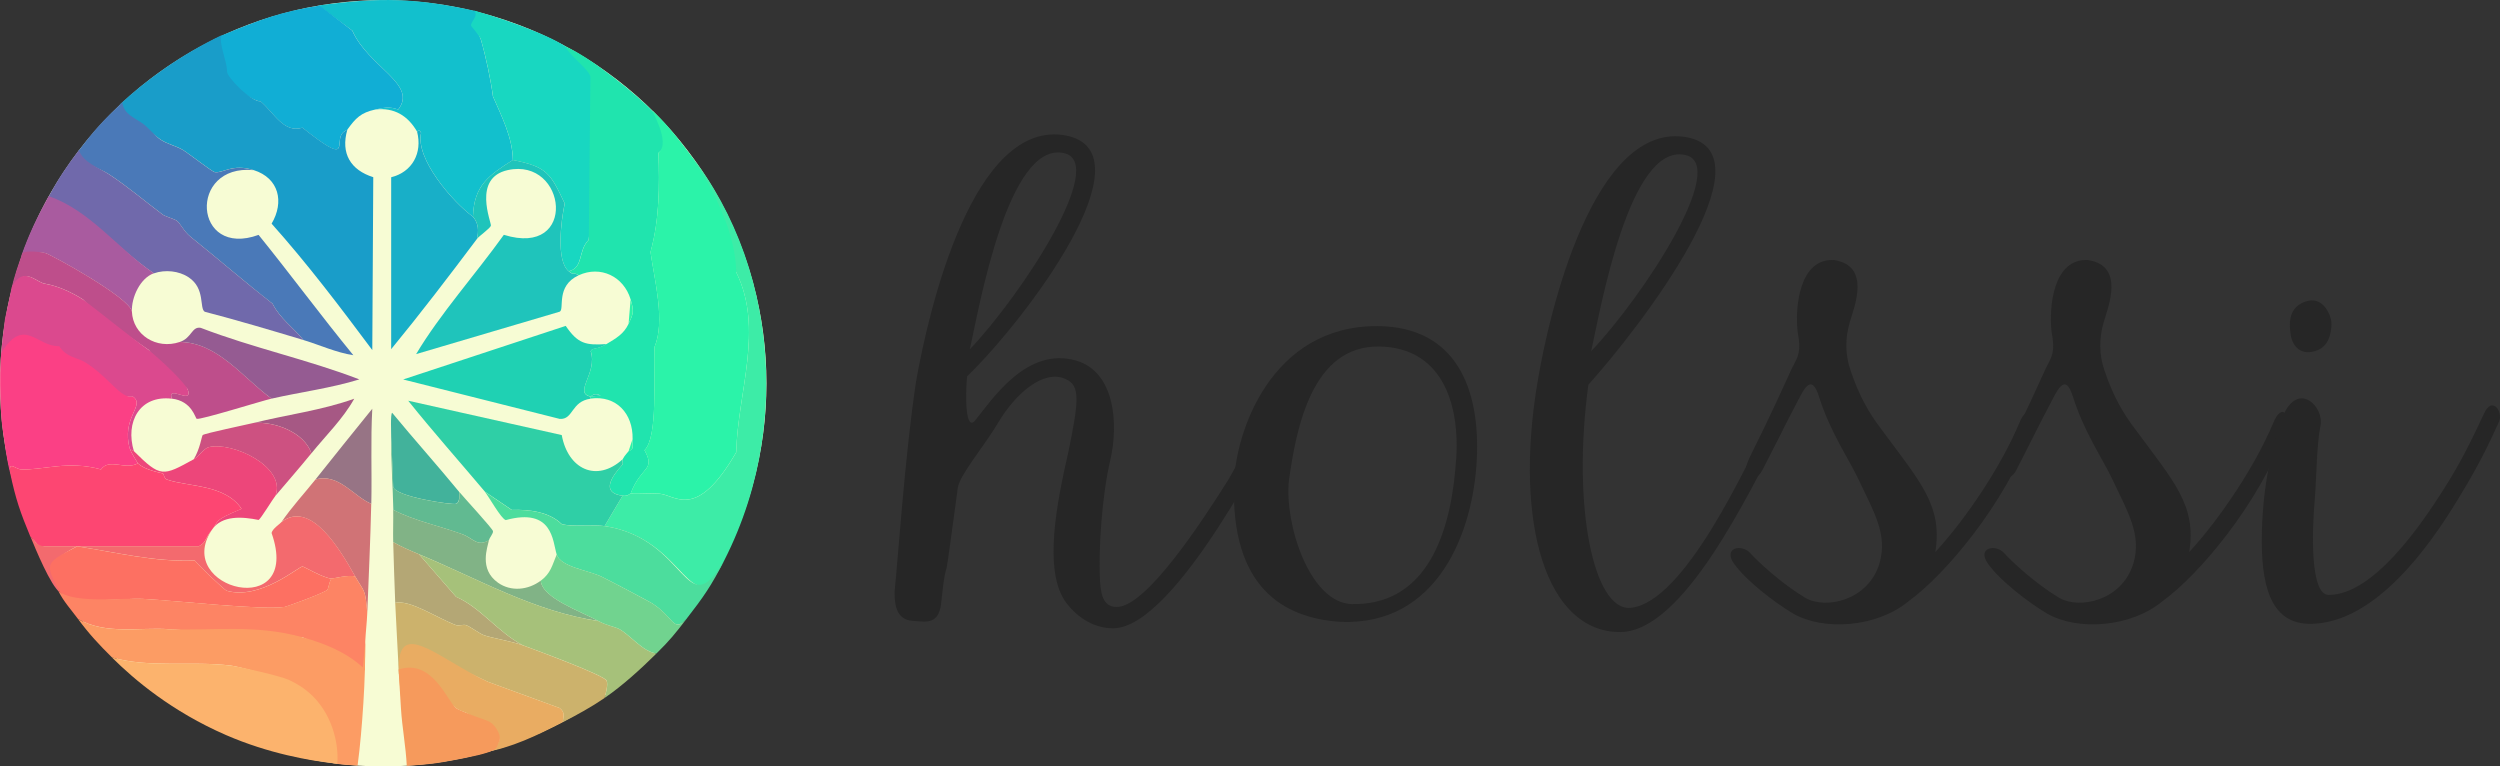<?xml version="1.0" encoding="UTF-8"?>
<svg id="Layer_2" data-name="Layer 2" xmlns="http://www.w3.org/2000/svg" viewBox="0 0 358.79 110">
  <rect x="0" y="0" width="358.79" height="110" fill="#333333" stroke="none"/>
  <defs>
    <style>
      .cls-1 {
        fill: #20e4ae;
      }

      .cls-2 {
        fill: #1fd1b3;
      }

      .cls-3 {
        fill: #fc9c64;
      }

      .cls-4 {
        fill: #2fcfa6;
      }

      .cls-5 {
        fill: #f69a5c;
      }

      .cls-6 {
        fill: #7069ab;
      }

      .cls-7 {
        fill: #d07376;
      }

      .cls-8 {
        fill: #a65884;
      }

      .cls-9 {
        fill: #a6c17a;
      }

      .cls-10 {
        fill: #fcb36d;
      }

      .cls-11 {
        fill: #fd7062;
      }

      .cls-12 {
        fill: #fb4085;
      }

      .cls-13 {
        fill: #fd4672;
      }

      .cls-14 {
        fill: #ed467a;
      }

      .cls-15 {
        fill: #3deca7;
      }

      .cls-16 {
        fill: #fd8464;
      }

      .cls-17 {
        fill: #f36a6e;
      }

      .cls-18 {
        fill: #cd5181;
      }

      .cls-19 {
        fill: #61ba91;
      }

      .cls-20 {
        fill: #2bf3a9;
      }

      .cls-21 {
        fill: #1fc4bb;
      }

      .cls-22 {
        fill: #262626;
      }

      .cls-23 {
        fill: #b4a775;
      }

      .cls-24 {
        fill: #42b29b;
      }

      .cls-25 {
        fill: #f7fcd4;
      }

      .cls-26 {
        fill: #81b386;
      }

      .cls-27 {
        fill: #a95b9f;
      }

      .cls-28 {
        fill: #977485;
      }

      .cls-29 {
        fill: #71d38f;
      }

      .cls-30 {
        fill: #18d7c1;
      }

      .cls-31 {
        fill: #18afc8;
      }

      .cls-32 {
        fill: #4a79b8;
      }

      .cls-33 {
        fill: #4cdd9d;
      }

      .cls-34 {
        fill: #955b92;
      }

      .cls-35 {
        fill: #ccb26c;
      }

      .cls-36 {
        fill: #e9ac62;
      }

      .cls-37 {
        fill: #12c0cd;
      }

      .cls-38 {
        fill: #be4e8b;
      }

      .cls-39 {
        fill: #db498e;
      }

      .cls-40 {
        fill: #11aed5;
      }

      .cls-41 {
        fill: #199dc9;
      }
    </style>
  </defs>
  <g id="_로고" data-name="로고">
    <g>
      <path class="cls-22" d="M139.99,60.28c2.4-2.94,7.34-10.55,14.42-8.54,5.61,1.6,6.14,9.08,4.94,14.28-1.2,5.07-1.74,12.95-1.47,17.49.13,2.4.8,3.6,2.4,3.6,4.27,0,12.41-12.55,16.02-18.29,1.6-2.67,5.21-10.01,6.94-11.35,1.6-1.2,2.14-.13.93,2-1.2,2-15.35,30.7-24.43,30.7-2.54,0-4.94-1.34-6.67-3.6-3.47-4.54-1.34-14.68.27-21.76,1.47-7.21,1.74-9.48-.4-10.41-3.2-1.47-7.21,2.14-9.61,6.14-2.14,3.6-5.61,7.61-5.87,9.48-.67,4.94-1.47,10.94-1.6,11.48-.4,1.07-.67,4-.8,5.21-.4,2.94-2.14,2.54-4,2.4-2.67-.13-2.67-2.8-2.67-4.27.4-3.47,1.47-19.49,3.07-30.03,1.87-10.68,8.28-37.77,21.49-35.37,12.41,2.4-5.74,26.43-14.15,34.57-.27,2.67-.27,8.14,1.2,6.27ZM152.67,21.97c-8.01-1.74-12.15,22.16-13.48,28.16,7.47-7.88,19.89-26.83,13.48-28.16Z"/>
      <path class="cls-22" d="M177.1,69.49c.13-7.21,5.21-22.82,20.69-22.69,11.08.13,14.68,8.81,14.15,19.22-.53,10.41-5.61,23.76-19.49,23.23-8.54-.53-15.75-5.21-15.35-19.75ZM208.87,67.22c.94-8.68-1.6-17.35-10.94-17.49-9.61-.13-11.88,11.61-12.95,19.22-.67,6.14,2.94,17.62,9.08,17.75,10.01.13,13.88-8.81,14.82-19.49Z"/>
      <path class="cls-22" d="M233.96,87.24c7.88-.67,16.95-21.22,19.49-25.89,1.2-2.27,3.6-1.47,1.87,1.33-4.27,7.74-13.62,28.03-22.82,28.03-10.55,0-15.22-15.48-11.88-35.64,1.74-10.68,8.28-37.77,21.49-35.37,12.41,2.4-6.81,27.36-14.15,35.51-2.4,17.62.8,32.44,6.01,32.03ZM241.84,22.24c-8.01-1.74-12.15,22.16-13.48,28.16,7.47-7.88,19.89-26.83,13.48-28.16Z"/>
      <path class="cls-22" d="M248.91,80.97c-1.74-2.4,1.07-2.94,2.27-1.6,1.2,1.33,4.54,4.41,7.88,6.41,2.94,1.74,9.08.4,10.68-4.94,1.2-4.14-.8-7.34-3.07-12.15-1.47-3.07-4-6.67-5.61-11.75-.8-2.54-1.6-2.14-2.67-.13-2.67,5.07-3.74,7.34-5.47,10.68-.93,1.87-3.6,1.74-1.74-2,3.07-6.14,5.21-10.94,6.01-12.68.93-1.74,1.33-2.4.8-5.21-.4-3.6.27-10.54,5.21-10.28,5.34.8,2.94,6.67,2.27,8.94-.67,2.27-.67,4.67.13,6.94,1.2,3.6,2.67,6.14,4.41,8.41,5.61,7.61,8.81,10.94,7.74,17.62,4.54-4.94,9.48-12.41,12.01-18.42,1.33-3.34,2.67-1.07,1.87,1.07-4,10.54-12.41,20.56-17.75,24.43-4.54,3.74-12.15,4.27-16.55,1.74-2.67-1.6-6.68-4.67-8.41-7.08Z"/>
      <path class="cls-22" d="M285.35,80.97c-1.74-2.4,1.07-2.94,2.27-1.6,1.2,1.33,4.54,4.41,7.88,6.41,2.94,1.74,9.08.4,10.68-4.94,1.2-4.14-.8-7.34-3.07-12.15-1.47-3.07-4-6.67-5.61-11.75-.8-2.54-1.6-2.14-2.67-.13-2.67,5.07-3.74,7.34-5.47,10.68-.93,1.87-3.6,1.74-1.74-2,3.07-6.14,5.21-10.94,6.01-12.68.93-1.74,1.33-2.4.8-5.21-.4-3.6.27-10.54,5.21-10.28,5.34.8,2.94,6.67,2.27,8.94s-.67,4.67.13,6.94c1.2,3.6,2.67,6.14,4.41,8.41,5.61,7.61,8.81,10.94,7.74,17.62,4.54-4.94,9.48-12.41,12.01-18.42,1.33-3.34,2.67-1.07,1.87,1.07-4,10.54-12.41,20.56-17.75,24.43-4.54,3.74-12.15,4.27-16.55,1.74-2.67-1.6-6.68-4.67-8.41-7.08Z"/>
      <path class="cls-22" d="M333,61.22c-.53,2.8-.53,7.21-.8,10.54-.4,4.54-.67,13.62,2,13.62,6.41,0,13.21-10.01,16.29-14.82,2.94-4.54,4.54-8.14,6.01-11.21,1.2-2.67,2.8-.13,2.14,1.2-.67,1.33-2,4.8-5.87,11.08-4.27,7.07-11.75,17.35-20.56,17.88-5.87.4-7.61-4.54-7.61-11.88s1.47-14.02,3.07-18.02c2.27-5.07,6.01-1.07,5.34,1.6ZM328.73,47.87c-.27-1.74-.13-3.74,2-4.54,2.67-1.07,3.87,2,3.87,3.07,0,1.47-.4,3.47-2.4,4-2.27.67-3.34-1.07-3.47-2.53Z"/>
    </g>
    <g>
      <ellipse class="cls-25" cx="55" cy="55.01" rx="55" ry="54.99"/>
      <g>
        <path class="cls-37" d="M68.48,1.63c.67.78-.24,2.01-.18,2.58.01.12.56.93.72,1.49.68,2.32,1.42,5.79,1.72,8.13,1.23,2.83,2.82,5.9,2.86,9.14-3.42,2.18-5.59,3.62-5.72,8.13-2.89-2.09-8.31-8.34-7.44-12.04-.35-.68-.56-.12-.57-.15-1.34-2.32-3.31-3.51-6.01-3.19,1.25-.27,2.05-.46,3.29,0,2.85-3.64-4.27-6.08-6.58-11.32l-4.87-3.61c8.64-1.2,14.2-1.11,22.79.85Z"/>
        <path class="cls-40" d="M45.87.79l4.69,3.61c2.31,5.24,9.44,7.68,6.58,11.32-1.24-.46-2.04-.27-3.29,0-2.06.45-2.81,1.23-4.01,2.9-.03.05-.57.19-.86.73-.76,1.41,1.15,4.36-5.58-1.02-2.7.86-4.15-2.24-6.01-3.77-1.44.04-8.28-5.2-8.44-5.95-.35-1.6,2.33-2.34,2.81-3.5,5.47-2.27,8.46-3.41,14.11-4.32Z"/>
        <path class="cls-30" d="M82.19,7.59c.68,1.2,4.57,1.84,4.33,2.84-.37.33-.5,3.31-.57,3.62-.35,1.76-.98,16.38-1.47,20.38-1.57,1.55-.71,4-2.86,4.5-1.85-1.52-1.08-7.3-.57-9.72-2.05-4.34-2.53-5.27-7.44-6.24-.04-3.24-1.64-6.31-2.86-9.14-.3-2.34-1.04-5.8-1.72-8.13-.16-.56-1.42-1.91-1.43-2.03-.05-.57,1.12-1.37.45-2.15,5.67,1.55,13.26,4.52,14.15,6.07Z"/>
        <path class="cls-41" d="M31.81,5.06c-.48,1.16.82,3.8.77,5.21-.03.76,3.38,4.32,4.82,4.28,1.86,1.53,3.31,4.64,6.01,3.77,6.74,5.37,4.82,2.43,5.58,1.02.29-.53.83-.68.86-.73-.99,3.42.48,5.8,3.72,6.82l-.14,24.81c-4.63-6.2-9.3-12.38-14.45-18.14,1.84-3.11,1.07-6.54-2.58-7.69-3.05-.97-4.44.49-5.58.29-.4-.07-3.78-2.71-4.58-3.19-.96-.58-2.19-.82-3.15-1.45-.92-.6-1.76-1.49-2.72-2.05-1.36-.8-3.04-1.33-3.17-3.03,3.8-3.52,8.73-7.12,14.61-9.93Z"/>
        <path class="cls-1" d="M84.73,11.26c.24-1-2.64-2.88-3.68-4.64,3.58,1.48,10.65,7.15,12.82,9.56.06.06.76,1.51,1.77,2.72-.56.37.79,1.52-1.14,3.05.16,4.77.15,9.56-1.14,14.22.57,4.03,2.15,9.96.57,13.64-.14,4.53.5,12.95-1.43,14.8,1.63,2.99-.47,2.2-2,6.24-.2,0-.33.39-1.14.29-4.05-.51-.14-4.23,0-4.5.08-.15-.07-.58,0-.73.29-.57.83-1.09.86-1.16.01-.03.24.01.57-.44,0-.44,0-.87,0-1.31.07-3.65-2.35-6.29-6.01-5.8v-.29l1.43-.15c-.99-.52-1.36.16-1.43.15-2.55-.55,1.04-3.38,0-6.53.23-.54.89-.16,2.29-1.02,1.3-.79,2.45-1.4,3.15-2.9.67-1.44.81-1.74.29-3.48-1-3.34-4.35-4.9-7.44-3.48-1.01-.57-.52.17-1.43-.58,2.15-.5,1.29-2.95,2.86-4.5"/>
        <path class="cls-32" d="M36.39,24.42c-9.44-.92-8.66,12.71.72,9.29,4.6,5.69,8.96,11.6,13.6,17.27-2.46-.38-4.79-1.46-7.16-2.18-1.49-1.84-3.33-3.04-4.44-5.22-3.99-3.11-7.78-6.41-11.74-9.58-1.03-.82-1.42-1.87-2-2.32-.3-.23-1.68-.63-2-.87-2.57-1.92-5.04-4.04-7.73-5.8-1.45-.95-3.82-1.43-4.45-3.25,2.3-3.05,3.59-4.47,6.38-7.08.13,1.69,1.81,2.25,2.94,3.07.9.65,1.66,1.72,2.58,2.32.96.63,2.19.88,3.15,1.45.8.48,4.18,3.12,4.58,3.19,1.14.2,2.53-1.26,5.58-.29Z"/>
        <path class="cls-15" d="M103.94,80.43c-5.01,9.81-5.13-3.09-17.17-4.93l2.58-4.35c.82.1.94-.3,1.14-.29,1.27.06,2.91-.09,4.15,0,2.29.16,5.27,4.01,11.02-5.95.2-8.61,4.02-17.68,0-25.83-5.05-9-8.57-15.64-9.34-17.14-.22-.44-1.18-2.33-1.52-4.37,0-.04-.04-.13-.02-.11,15.78,15.06,20.02,41.69,9.16,62.97Z"/>
        <path class="cls-31" d="M67.88,31.1c.82.98.83,2.06.57,3.19-4.01,5.34-8.07,10.66-12.31,15.82v-24.67c3.04-.76,4.5-3.49,3.72-6.53.01.03.22-.53.57.15-.87,3.7,4.55,9.95,7.44,12.04Z"/>
        <path class="cls-20" d="M90.49,70.85c1.53-4.04,3.63-3.25,2-6.24,1.93-1.85,1.29-10.28,1.43-14.8,1.58-3.68,0-9.61-.57-13.64,1.29-4.66,1.3-9.45,1.14-14.22,1.93-1.53-1.3-6.51-.81-6.05,5.85,5.57,11.88,15.49,11.98,23.17,4.02,8.14.2,17.21,0,25.83-5.75,9.96-8.73,6.11-11.02,5.95-1.24-.09-2.88.06-4.15,0Z"/>
        <path class="cls-6" d="M43.55,48.8c-4.7-1.42-9.42-2.82-14.17-4.06-.8-.52.12-3.31-2.29-4.93-1.41-.95-3.4-1.14-5.01-.58-5.18-3.52-9.33-8.66-15.28-10.7,1.54-2.82,2.57-4.4,4.52-6.99.64,1.82,2.87,2.52,4.32,3.47,2.68,1.76,5.16,3.88,7.73,5.8.32.24,1.7.64,2,.87.59.45.98,1.5,2,2.32,3.95,3.16,7.75,6.46,11.74,9.58,1.11,2.18,2.94,3.38,4.44,5.22Z"/>
        <path class="cls-21" d="M81.62,38.93c.91.75.42,0,1.43.58-3.34,1.53-2,4.87-2.72,5.22l-20.61,6.09c3.45-5.79,8.5-11.41,12.59-17.12,10.69,3.33,9.04-11.14.57-9.29-5.14,1.12-2.33,7.52-2.43,7.98-.08.36-1.73,1.52-2,1.89.25-1.14.25-2.21-.57-3.19.14-4.51,2.3-5.94,5.72-8.13,4.91.97,5.39,1.9,7.44,6.24-.51,2.42-1.27,8.2.57,9.72Z"/>
        <path class="cls-27" d="M22.08,39.22c-1.95.68-3.24,3.45-3.15,5.51-.21-1.96-11.71-8.24-12.45-8.42-.64-.15-2.74.07-3.43.43,1.06-3.09,2.38-5.75,3.93-8.59,5.95,2.04,9.92,7.54,15.1,11.06Z"/>
        <path class="cls-38" d="M18.93,44.73c.15,3.32,3.51,5.48,6.87,4.35,5.43.05,9.02,5.09,13.17,8.13-1.43.33-10.2,3.07-10.73,2.9-.23-.07-.65-2.55-3.58-2.9-.74-2.12,3.09,1.02,2.29-1.31-.13-.38-3.25-2.11-5.58-5.66-3.23-2.31-6.71-4.38-9.45-7.26-3.32-2.1-5.43-2.21-5.72-2.32-1.49-.59-2.8-2.32-4.55.84.32-1.78,1.13-3.89,1.58-5.21.69-.36,2.61-.14,3.25.01.74.17,12.24,6.46,12.45,8.42Z"/>
        <path class="cls-39" d="M.11,51.8c3.51,2.18,17.13,5.43,18.97,5.13,1.84,1.28-1.75,2.98-.43,7.55.15.04.55.27.57.29-1.28-4.21.82-8.09,5.44-7.55-.74-2.12,3.09,1.02,2.29-1.31-.13-.38-1.74-2.42-5.58-5.66-3.23-2.31-6.15-4.77-9.45-7.26-3.32-2.1-5.43-2.21-5.72-2.32-1.49-.59-2.92-2.33-4.5.49l-.99,4.63c-.11.84-.22,1.7-.32,2.58-.09.79-.16,1.56-.23,2.31"/>
        <path class="cls-20" d="M90.21,46.48l.29-3.48c.52,1.74.38,2.04-.29,3.48Z"/>
        <path class="cls-2" d="M87.06,49.38c-1.4.86-2.06.48-2.29,1.02,1.04,3.15-2.55,5.98,0,6.53v.29c-2.83.38-2.46,3.03-4.44,2.9l-22.47-5.66,23.33-7.69c1.75,2.56,2.84,2.81,5.87,2.61Z"/>
        <path class="cls-34" d="M38.97,57.21c-4.15-3.03-7.74-8.07-13.17-8.13,1.74-.58,1.71-2.27,3.01-2.03,7.44,2.87,15.43,4.57,22.76,7.4-4.08,1.26-8.42,1.81-12.59,2.76Z"/>
        <path class="cls-12" d="M18.65,64.47c.08.28,1.06,1.95,1.14,2.03-1.86,1.02-4.05-.81-5.3.87-4.72-1.32-8.34.13-11.45,0-.89-.04-1.85-1.36-1.57.58-.57-2.33-.77-4.16-1.14-6.67-.35-2.34-.48-10.14,0-10.88,3.2-4.96,5.05-.56,8.16-.73,1.08,1.67,2.58,1.61,3.72,2.32,3.51,2.18,5.03,5.24,6.87,4.93,1.84,1.28-1.75,2.98-.43,7.55Z"/>
        <path class="cls-2" d="M84.77,56.92c.07.02.44-.66,1.43-.15l-1.43.15Z"/>
        <path class="cls-8" d="M44.69,65.05c-1.02-3-5.22-4.59-8.3-4.35,4.8-1.19,9.77-1.8,14.45-3.48-1.63,2.92-4.07,5.27-6.15,7.84Z"/>
        <path class="cls-4" d="M89.35,65.92c-.07.15.08.57,0,.73-.14.27-4.05,3.98,0,4.5l-2.58,4.35c-1.43-.22-4.6.15-6.15-.29-1.8-1.76-4.68-2.12-7.16-2.03l-3.86-2.61c-3.67-4.35-7.46-8.62-11.02-13.06l22.04,4.93c.89,4.9,5,6.86,8.73,3.48Z"/>
        <path class="cls-28" d="M53.28,72.3c-2.5-1.01-4.7-4.46-8.01-3.48,2.7-3.4,5.43-6.78,8.16-10.16-.25,4.54-.04,9.1-.14,13.64Z"/>
        <path class="cls-24" d="M65.88,70.56c-.02.55.19,1.45-.43,1.74-.44.2-8.86-1.02-9.02-2.47l-.29-7.11c.01-.59-.13-3.31.14-3.48,3.15,3.82,6.45,7.5,9.59,11.32Z"/>
        <path class="cls-18" d="M44.69,65.05c-1.68,2.07-3.43,4.06-5.15,6.09,1.55-4.18-6.25-7.8-9.59-6.96-.68.17-1.42,1.34-2.15,1.74.91-1.48,1.15-3.36,1.29-3.48.28-.25,6.3-1.49,7.3-1.74,3.08-.23,7.28,1.36,8.3,4.35Z"/>
        <path class="cls-19" d="M65.88,70.56c.65.79,4.8,5.29,4.87,5.66.06.36-.5.92-.57,1.31-1.71,1-2.25-.29-3.86-.87-3.32-1.2-6.83-1.91-9.87-3.48-.07-3.49-.36-6.94-.29-10.45l.29,7.11c.16,1.45,8.58,2.67,9.02,2.47.62-.29.41-1.19.43-1.74Z"/>
        <path class="cls-20" d="M90.21,64.76l.57-1.74c0,.43,0,.87,0,1.31-.33.45-.56.4-.57.44Z"/>
        <path class="cls-14" d="M39.54,71.14c-.37.44-2.14,3.37-2.43,3.48-2.24-.45-5.27-.75-6.73,1.45,1.12-1.37.15-1.32,4.29-3.05-2.38-3.56-7.73-3.14-10.73-4.21-.4-.14-.41-.8-.57-.87-.18-.08-2.54-.44-3.58-1.45-.08-.08-1.06-1.75-1.14-2.03.15.04.55.27.57.29,3.87,3.84,4.16,3.59,8.59,1.16.73-.4,1.47-1.57,2.15-1.74,3.34-.83,11.14,2.79,9.59,6.96Z"/>
        <path class="cls-13" d="M19.79,66.5c1.04,1.01,3.4,1.37,3.58,1.45.16.07.17.73.57.87,3,1.07,8.36.65,10.73,4.21-4.15,1.73-3.17,1.67-4.29,3.05-.99,1.22-.79,1.8-1.86,2.32H5.62l-1.29-1.45c-1.44-3.48-2.06-5.27-2.86-9-.28-1.94.68-.62,1.57-.58,3.11.13,6.73-1.32,11.45,0,1.24-1.68,3.43.15,5.3-.87Z"/>
        <path class="cls-7" d="M53.28,72.3c-.12,5.21-.36,10.46-.57,15.67-.29-3.59-.41-2.92-1.72-5.22-2.01-3.54-6.3-11.11-10.59-7.84,1.5-2.18,3.23-4.04,4.87-6.09,3.32-.98,5.52,2.47,8.01,3.48Z"/>
        <path class="cls-33" d="M86.77,75.5c12.04,1.84,11.55,14.41,17.17,4.93-1.86,3.65-2.95,5.21-5.44,8.42-1.91,2.05-1.74-.29-5.01-2.32-.38-.24-6.23-3.33-7.16-3.77-1.9-.92-5.89-1.38-6.44-3.19-.58-1.89-.53-6.78-7.3-4.93-.65-.14-2.46-3.42-3.01-4.06l3.86,2.61c2.48-.09,5.35.27,7.16,2.03,1.55.44,4.72.07,6.15.29Z"/>
        <path class="cls-26" d="M70.17,77.53c-.19,1.02-1.46,4.13,1.29,6.09,1.87,1.33,4.34,1.07,6.15-.29.19,2.51,5.76,4.41,8.3,5.8-9.24-1.36-17.25-6.04-25.76-9.58-1.27-.53-2.52-1.06-3.72-1.74-.04-1.54.03-3.1,0-4.64,3.05,1.57,6.56,2.28,9.87,3.48,1.61.58,2.15,1.88,3.86.87Z"/>
        <path class="cls-17" d="M50.99,82.75c-.83-.31-3.26.31-3.43.29-1.29-.14-3.93-1.75-4.15-1.74-.59.02-6.07,4.85-10.88,3.48-.3-.09-4.07-3.66-4.58-4.35-5.8.24-11.18-1.15-16.89-2.03-4.84,2.51-3.45,3.31-2.43,6.67-1.38-1.03-3.54-6.3-4.29-8.13l.79.89c.32.36.77.56,1.25.56h22.15c1.07-.53.87-1.1,1.86-2.32-5.62,8.51,13.05,13.16,8.59.44.05-.6,1.31-1.41,1.43-1.6,4.3-3.28,8.58,4.29,10.59,7.84Z"/>
        <path class="cls-23" d="M60.15,79.56l5.3,6.09c3.52,1.54,6.02,5.1,9.59,6.96-1.59-.58-4.46-1.05-5.58-1.45-.66-.23-1.91-1.21-2.58-1.45-.33-.12-1.11.12-1.43,0-2.72-1-6.59-3.69-8.73-3.19-.12-2.9-.2-5.81-.29-8.71,1.2.68,2.45,1.21,3.72,1.74Z"/>
        <path class="cls-11" d="M47.56,83.04c-.33.54-.42,1.41-.57,1.6-.35.43-5.82,2.42-6.15,2.47-3.26.49-15.77-.93-20.32-1.16-3.13-.16-9.45.94-11.88-.87-2.16-4.23-2.41-4.16,2.43-6.67,5.71.88,11.09,2.28,16.89,2.03.51.69,4.28,4.27,4.58,4.35,4.81,1.37,10.29-3.46,10.88-3.48.22,0,2.86,1.6,4.15,1.74Z"/>
        <path class="cls-9" d="M85.91,89.14c1.18.65,2.45.84,3.01,1.16,1.62.95,3.35,3.24,5.3,3.48-2.26,2.23-4.83,4.59-7.44,6.38.15-.66.52-1.84.29-2.47-.29-.78-10.45-4.5-12.02-5.08-3.57-1.86-6.06-5.43-9.59-6.96l-5.3-6.09c8.51,3.54,16.52,8.21,25.76,9.58Z"/>
        <path class="cls-29" d="M98.51,88.85c-1.67,2.15-2.31,2.97-4.29,4.93-1.94-.24-3.67-2.54-5.3-3.48-.55-.32-1.83-.51-3.01-1.16-2.54-1.4-8.11-3.29-8.3-5.8,1.44-1.08,1.62-2.17,2.29-3.77.55,1.81,4.54,2.27,6.44,3.19.92.44,6.77,3.53,7.16,3.77,3.27,2.03,3.1,4.37,5.01,2.32Z"/>
        <path class="cls-16" d="M50.99,82.75c1.31,2.31,1.43,1.63,1.72,5.22-.06,1.37-.22,2.7-.29,4.06l-.06,4.21c-2.48-2.25-6.02-3.44-8.96-4.79-6.42.12-12.79-.75-19.18-1.16-4.39-.28-8.99.82-13.02-1.45-.97-1.32-2.04-2.47-2.81-3.98,2.42,1.81,8.98.92,12.12,1.08,4.55.23,17.07,1.65,20.32,1.16.33-.05,5.81-2.04,6.15-2.47.15-.18.24-1.05.57-1.6.17.02,2.6-.6,3.43-.29Z"/>
        <path class="cls-35" d="M75.04,92.62c1.57.58,11.73,4.3,12.02,5.08.23.63-.14,1.81-.29,2.47-1.91,1.31-3.96,2.43-6.01,3.48.09-.89.38-1.36-.43-2.03l-10.3-3.77c-6.47-2.98-12.19-6.38-12.79-1.05-.12-2.99-.41-7.58-.52-10.27,2.14-.5,6.01,2.19,8.73,3.19.33.12,1.1-.12,1.43,0,.67.24,1.92,1.22,2.58,1.45,1.12.4,3.99.87,5.58,1.45Z"/>
        <path class="cls-3" d="M52.42,92.04c.01,2.78-.07,5.74-.27,8.86-.2,3.15-.46,6.19-.83,8.97-2.33-.12-3.81-.26-4.65-.76-1.01-.6-1.64-.65-1.96-1.18-1.08-1.79,1.2-4.3.42-6.85-.55-1.81-2.18-2.31-4.11-3.28-1.1-.55-6.51-2.11-7.91-2.28-5.65-.69-11.59.38-17.03-1.16-1.82-1.79-3.35-3.44-4.87-5.51,4.03,2.27,8.63,1.17,13.02,1.45,6.36.24,12.46-.72,19.18,1.16,3.12.87,6.19,2.08,8.67,4.33l.35-3.75Z"/>
        <path class="cls-36" d="M80.76,103.65c-3.62,1.86-7.4,3.72-11.45,4.35,4.9-2.14.7-3.23.43-3.48-3.07-2.91-3.14-2.08-4.29-2.9-1.21-.86-3.04-3.38-7.92-1.78l-.24-2.62c0-1.08-.11-1.59,0-2.56.6-5.33,6.26.21,12.74,3.19l10.3,3.77c.81.67.52,1.14.43,2.03Z"/>
        <path class="cls-10" d="M48.41,109.61c-3.97-.42-9.9-1.48-15.98-4.12-7.79-3.39-13.18-7.96-16.36-11.13,5.44,1.54,11.38.47,17.03,1.16,1.4.17,7.18,1.52,8.3,2.03,1.33.61,3.18,1.66,4.66,3.73,2.37,3.3,2.5,7.08,2.34,8.33Z"/>
        <path class="cls-5" d="M71.58,106.56c-.58.9.8,1.26-7.8,2.78-2.38.42-4,.46-5.4.57-.14-2.81-.67-5.49-.84-8.29l-.34-5.54c4.91-1.61,7.03,4.67,8.24,5.53.35.25.72.36,1.39.65,2.55,1.11,3.37,1.03,4.06,1.85.46.54,1.19,1.67.69,2.45Z"/>
      </g>
    </g>
  </g>
</svg>